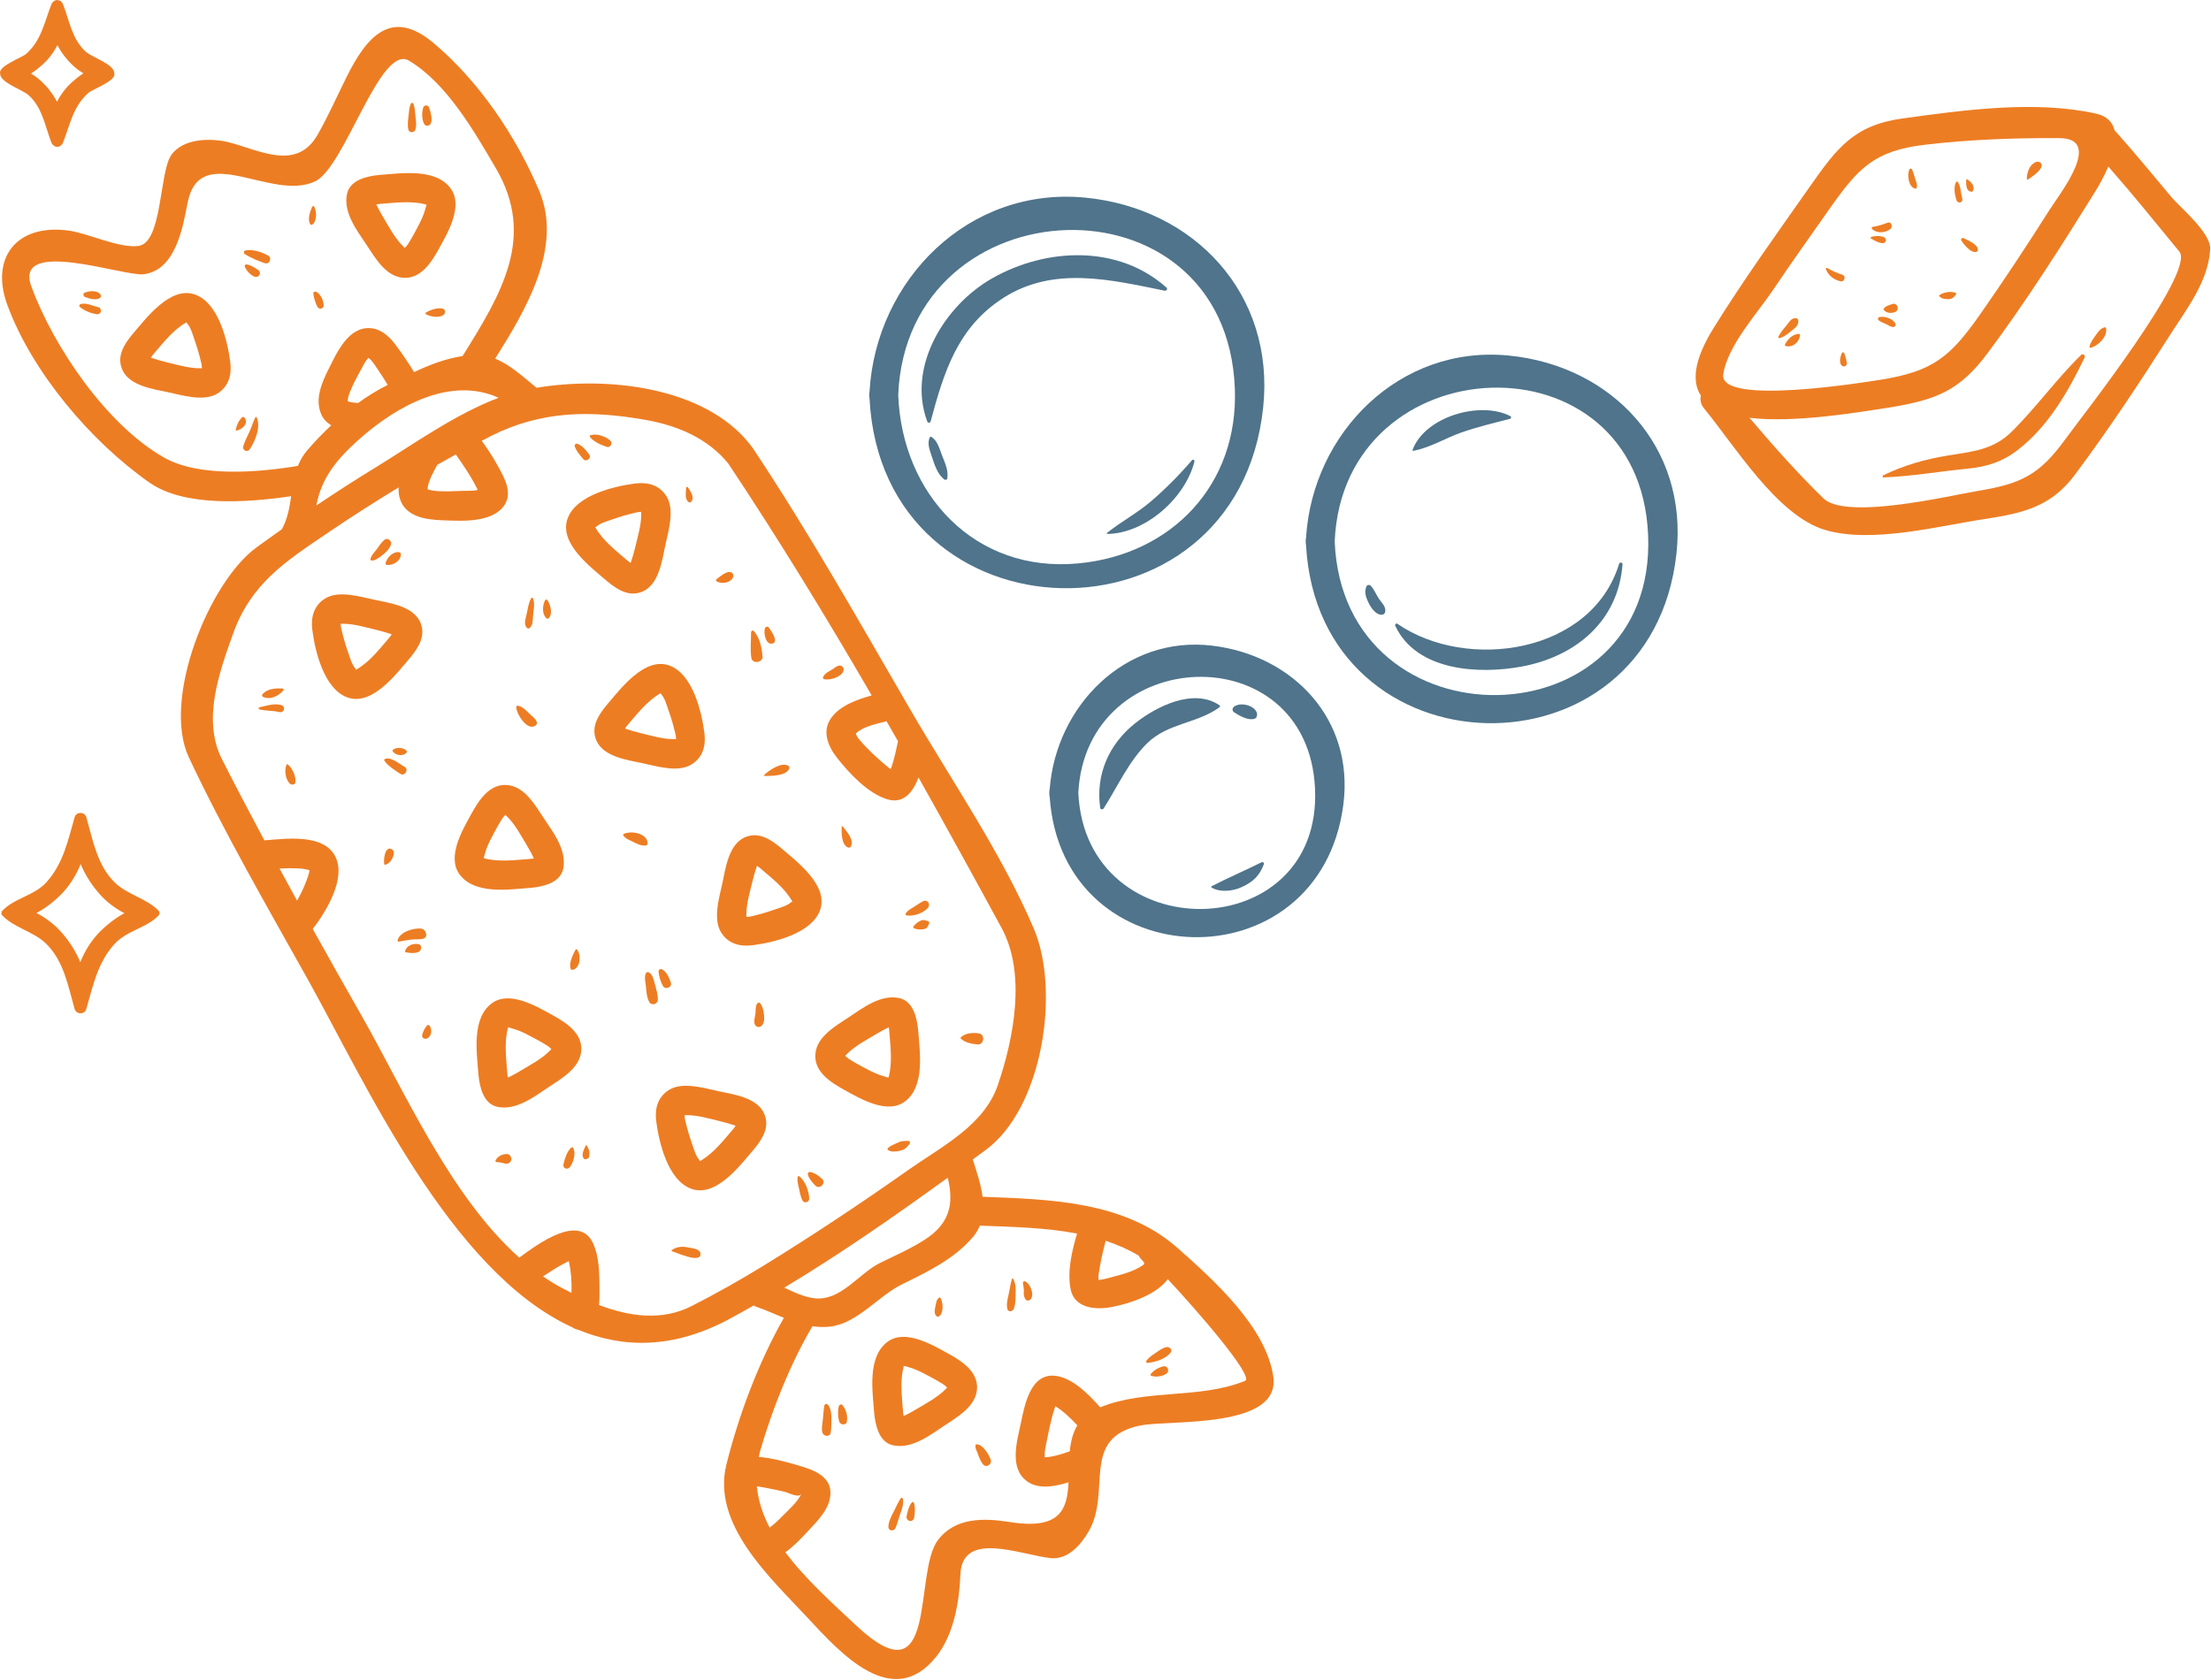 <?xml version="1.0" encoding="UTF-8"?> <svg xmlns="http://www.w3.org/2000/svg" width="1017" height="773" viewBox="0 0 1017 773" fill="none"><path d="M585.685 633.365C582.409 610.454 558.071 588.761 541.875 574.354C517.489 552.651 483.338 551.797 451.968 550.604C451.176 544.682 449.122 538.708 447.445 533.432C449.422 531.985 451.406 530.541 453.377 529.094C479.601 509.844 487.794 455.854 475.476 427.104C460.562 392.302 437.911 359.485 418.927 326.823C395.323 286.219 372.159 245.015 346.104 205.912C345.846 205.526 345.562 205.198 345.271 204.891C345.193 204.787 345.143 204.672 345.06 204.563C324.206 177.902 279.26 172.969 246.813 178.407C241.094 173.803 234.899 167.897 227.774 165.007C241.959 142.398 259.011 113.736 248.014 87.773C237.381 62.674 220.373 37.408 199.407 19.773C180.1 3.533 168.74 16.575 159.303 35.658C154.956 44.45 151.034 53.231 146.206 61.789C136.711 78.622 120.248 69.497 105.862 65.622C97.529 63.377 84.102 63.372 78.662 71.528C73.217 79.695 74.688 111.752 63.633 113.158C54.664 114.294 40.56 107.267 31.383 106.054C7.711 102.929 -4.594 118.523 3.352 140.215C14.722 171.246 41.87 203.21 68.776 222.043C84.693 233.184 113.138 231.351 133.924 228.288C133.174 233.402 132.338 238.48 129.838 243.121C129.775 243.235 129.75 243.35 129.695 243.465C125.786 246.22 121.89 248.996 118.031 251.814C95.867 267.986 74.427 322.043 86.869 348.46C103.312 383.361 122.838 417.038 141.638 450.699C167.695 497.345 207.047 585.058 263.221 610.637C264.068 611.241 265.073 611.643 266.133 611.851C286.896 620.418 309.896 620.518 335.354 606.913C339.151 604.882 342.906 602.757 346.659 600.632C347.057 600.866 347.49 601.07 347.969 601.236C352.328 602.746 356.44 604.627 360.55 606.303C348.839 626.907 339.743 651.245 334.128 673.808C327.253 701.433 354.454 725.954 371.331 744.136C386.654 760.636 410.639 787.433 430.75 762.042C438.763 751.928 441.268 736.845 441.768 724.298C442.583 703.907 469.51 715.355 483.19 716.839C491.24 717.714 497.177 710.683 500.719 704.626C511.485 686.214 496.638 661.386 524.599 655.823C538.138 653.13 589.149 657.541 585.685 633.365ZM524.166 578.369C525.919 580.744 527.255 581.041 525.471 582.239C520.865 585.338 514.755 586.656 509.482 588.088C508.177 588.442 506.667 588.838 505.245 588.791C505.157 587.891 505.261 586.853 505.37 586.094C506.104 580.953 507.245 575.869 508.594 570.849C513.865 572.578 518.935 574.802 523.735 577.646C523.875 577.885 523.987 578.125 524.166 578.369ZM409.701 353.828C409.412 353.661 409.024 353.416 408.487 352.974C403.784 349.104 399.201 344.891 395.25 340.245C394.562 339.432 394.021 338.495 393.635 337.511C393.734 337.423 393.81 337.355 393.994 337.183C397.257 334.162 403.411 332.995 407.781 331.819C409.547 334.892 411.326 337.965 413.08 341.043C413.067 341.101 413.041 341.147 413.028 341.21C412.309 344.746 411.481 348.236 410.463 351.705C410.252 352.427 409.963 353.125 409.701 353.828ZM75.505 210.526C49.002 195.537 24.554 159.448 14.424 131.797C6.086 109.037 57.127 127.313 66.091 126.178C80.771 124.313 84.052 104.803 86.271 93.397C91.927 64.366 124.828 92.933 144.922 83.459C158.716 76.959 174.844 19.928 188.17 27.933C205.573 38.391 218.139 60.438 228.094 77.428C246.584 108.985 230.693 135.078 212.781 163.819C204.901 164.985 197.643 167.835 190.453 171.194C187.76 166.793 184.888 162.496 181.776 158.397C178.966 154.694 175.279 151.355 170.432 150.985C160.346 150.214 155.101 161.938 151.359 169.371C148.125 175.793 144.656 183.532 147.771 190.621C148.771 192.897 150.414 194.485 152.354 195.668C148.424 199.36 144.711 203.231 141.318 207.179C139.375 209.439 138.037 211.851 137.039 214.345C118.513 217.416 91.547 219.604 75.505 210.526ZM164.719 185.411C163.328 185.317 161.971 185.182 160.586 184.848C160.341 184.785 160.123 184.681 159.94 184.577C159.998 184.239 159.974 183.598 160.07 183.181C160.521 181.217 161.343 179.348 162.182 177.525C163.409 174.858 164.833 172.286 166.245 169.712C166.878 168.561 168.118 165.863 169.464 164.696C169.618 164.821 169.829 164.962 170.12 165.134C171.636 166.551 172.75 168.525 173.935 170.207C175.502 172.436 176.904 174.775 178.349 177.082C173.638 179.427 169.083 182.249 164.719 185.411ZM164.787 202.468C182.685 186.427 207.5 173.036 229.354 183.015C209.552 190.432 189.807 204.619 172.924 214.953C163.674 220.609 154.539 226.49 145.523 232.547C147.88 219.713 155.162 211.099 164.787 202.468ZM214.351 215.958C215.52 217.729 216.593 219.562 217.656 221.401C218.357 222.64 219.018 223.901 219.64 225.182C219.661 225.291 219.684 225.323 219.705 225.421C217.492 225.999 214.367 225.724 212.531 225.833C209.031 226.036 205.531 226.109 202.029 225.979C200.18 225.912 198.466 225.656 196.696 225.13C196.691 225.13 196.693 225.124 196.688 225.124C196.751 221.536 199.49 217.025 201.146 213.833C203.974 212.234 206.802 210.645 209.656 209.093C211.281 211.343 212.833 213.661 214.351 215.958ZM196.404 224.974C196.323 224.869 196.302 224.88 196.404 224.974ZM142.336 400.411C142.344 400.453 142.354 400.5 142.352 400.52C142.102 402.15 141.503 403.734 140.928 405.27C139.829 408.213 138.337 411.39 136.626 414.359C133.923 409.437 131.248 404.505 128.574 399.567C131.322 399.453 134.069 399.406 136.822 399.504C138.369 399.556 139.824 399.728 141.327 400.077C141.812 400.193 142.135 400.328 142.336 400.411ZM249.781 587.25C251.81 585.88 253.859 584.547 255.953 583.27C257.773 582.161 259.669 581.187 261.573 580.223C261.602 580.218 261.61 580.212 261.639 580.207C261.667 580.353 261.72 580.499 261.745 580.65C262.623 584.634 263.094 589.843 262.844 594.791C261.381 594.062 259.935 593.322 258.518 592.578C255.516 590.994 252.617 589.188 249.781 587.25ZM318.198 600.849C304.389 607.912 289.453 605.662 275.542 600.411C275.789 597.687 275.795 594.927 275.756 592.25C275.662 585.479 275.649 578.244 272.792 572C266.454 558.145 247.443 572.291 238.852 578.599C206.865 550.104 185.641 501.094 166.073 466.849C158.592 453.755 151.196 440.594 143.854 427.401C150.302 419.016 159.25 404.063 154.25 394.083C148.898 383.395 131.414 385.859 121.609 386.635C115.007 374.271 108.479 361.869 102.135 349.38C92.958 331.317 100.701 309.817 107.117 291.797C115.469 268.333 131.414 258.26 150.916 245.046C161.552 237.838 172.38 230.905 183.364 224.233C183.265 226.061 183.421 227.879 184.002 229.645C186.679 237.796 195.927 239.083 203.315 239.358C212.258 239.692 227.065 240.775 232.349 231.864C235.674 226.249 231.854 219.608 229.169 214.671C226.961 210.608 224.372 206.624 221.596 202.812C223.013 202.088 224.398 201.307 225.82 200.593C249 188.984 271.232 188.702 296.609 193.119C311.445 195.702 325.382 201.468 335.007 213.28C358.059 247.911 379.908 283.681 400.95 319.926C394.044 321.942 386.463 324.54 382.312 330.332C377.958 336.4 380.885 343.431 385.018 348.655C390.677 355.805 399.094 364.921 408 367.696C415.656 370.082 419.927 364.415 422.495 357.696C435.464 380.749 448.193 403.889 460.724 426.977C472.148 448.024 466.252 477.952 458.945 499.316C452.617 517.816 432.929 527.613 417.885 538.207C396.093 553.556 373.906 568.348 351.197 582.312C340.443 588.927 329.437 595.104 318.198 600.849ZM435.935 541.818C438.812 553.797 437.057 562.876 425.156 570.485C418.724 574.594 411.599 577.693 404.76 581.057C394.94 585.885 386.58 598.985 374.242 597.25C369.666 596.609 365.185 594.536 360.744 592.416C386.594 576.88 411.523 559.521 435.935 541.818ZM354.008 702.797C350.862 696.76 348.763 690.432 348.133 683.807C350.104 684.073 352.063 684.495 354.031 684.854C356.346 685.282 358.64 685.797 360.932 686.333C363.076 686.833 367.625 689.583 368.742 686.974C366.937 691.188 362.312 694.953 359.185 698.219C357.578 699.901 355.851 701.422 354.008 702.797ZM480.552 670.516C480.325 667.338 481.349 663.922 481.914 660.844C482.482 657.755 483.195 654.703 483.987 651.661C484.404 650.135 484.867 648.625 485.383 647.125C485.409 647.047 485.406 647.005 485.427 646.932C485.482 646.969 485.502 647.01 485.568 647.052C489.102 649.224 492.471 652.463 495.542 655.76C493.428 659.286 492.493 663.401 492.065 667.703C488.344 669.036 484.459 670.255 480.633 670.478C480.586 670.485 480.594 670.51 480.552 670.516ZM572.685 635.291C551.758 643.817 527.315 638.859 506.06 647.453C500.5 641.177 493.12 633.812 485.393 632.969C473.823 631.703 471.268 646.724 469.51 654.994C467.752 663.25 464.13 675.515 472.419 681.505C477.65 685.286 484.95 684.005 491.492 681.953C490.916 694.244 487.916 703.989 464.482 700.244C452.385 698.312 439.203 698.109 431.365 708.64C419.956 723.973 431.893 783.619 393.74 747.759C383.12 737.78 370.553 726.618 361.245 714.155C365.068 711.452 368.375 707.957 371.521 704.561C376.154 699.561 382.049 693.961 381.99 686.639C381.922 678.592 372.982 675.878 366.76 674.071C361.458 672.53 355.078 670.769 349.044 670.285C349.252 669.363 349.377 668.457 349.648 667.524C355.281 648.202 363.369 627.696 373.695 610.18C376.315 610.545 379.015 610.664 381.869 610.326C394.437 608.836 403.958 596.268 414.841 590.92C426.718 585.076 438.904 579.289 447.604 569.024C448.977 567.405 449.963 565.675 450.701 563.883C465.393 564.43 480.828 564.742 495.43 567.524C492.946 575.785 490.873 585.081 492.451 593.087C494.237 602.15 504.297 602.687 511.485 601.306C520.193 599.634 532.108 595.478 537.123 588.504C548.951 601.041 577.268 633.422 572.685 635.291Z" fill="#ED7D23"></path><path d="M318.073 351.714C323.287 348.506 324.758 343.1 324.011 337.267C322.748 327.428 318.68 310.334 308.134 306.272C296.506 301.788 285.204 317.272 278.944 324.506C275.103 329.189 271.673 334.61 274.355 340.751C277.602 348.183 288.511 349.631 295.446 351.11C301.94 352.491 311.807 355.569 318.073 351.714ZM287.58 335.236C287.546 335.215 287.533 335.215 287.499 335.194C287.786 334.767 288.033 334.319 288.369 333.933C292.869 328.736 297.523 322.569 303.588 319.1C303.815 318.97 303.882 318.897 303.953 318.829C303.898 318.948 303.885 319.136 304.172 319.443C305.878 321.287 306.727 324.62 307.539 326.917C308.766 330.381 309.802 333.943 310.633 337.521C310.807 338.271 310.985 339.219 310.966 340.052C310.703 340.057 310.375 340.068 309.888 340.068C304.841 340.084 299.286 338.37 294.396 337.224C292.086 336.683 289.83 335.97 287.58 335.236Z" fill="#ED7D23"></path><path d="M351.504 512.36C348.249 504.932 337.345 503.485 330.41 502.01C323.915 500.625 314.051 497.552 307.782 501.406C302.569 504.603 301.097 510.015 301.844 515.844C303.107 525.682 307.18 542.771 317.727 546.838C329.352 551.322 340.654 535.838 346.915 528.604C350.759 523.922 354.192 518.494 351.504 512.36ZM322.27 534.01C322.043 534.141 321.978 534.208 321.908 534.281C321.963 534.156 321.976 533.973 321.689 533.661C319.981 531.817 319.132 528.489 318.317 526.192C317.09 522.728 316.054 519.171 315.223 515.588C315.048 514.838 314.871 513.895 314.89 513.067C315.153 513.062 315.484 513.051 315.968 513.051C321.017 513.035 326.57 514.743 331.46 515.89C333.767 516.431 336.023 517.145 338.273 517.879C338.307 517.9 338.322 517.9 338.356 517.921C338.069 518.343 337.822 518.79 337.489 519.176C332.989 524.375 328.335 530.541 322.27 534.01Z" fill="#ED7D23"></path><path d="M244.046 408.479C249.627 407.954 257.739 406.313 259.069 399.61C260.749 391.172 254.642 383.162 250.189 376.506C246.142 370.459 241.369 361.792 233.218 361.167C225.072 360.542 220.192 368.303 216.773 374.517C212.765 381.803 205.354 394.236 211.453 402.366C218.439 411.677 234.048 409.208 244.046 408.479ZM222.548 394.833C222.598 394.906 222.499 394.953 222.624 395.313C222.45 394.802 222.478 395.135 222.548 394.833ZM221.84 394.365C222.189 394.579 222.35 394.678 222.449 394.745C222.327 394.672 222.15 394.557 221.84 394.365ZM222.556 394.807C222.585 394.666 222.619 394.438 222.65 393.985C222.637 394.193 223.374 391.62 223.627 390.885C224.622 387.989 226.148 385.26 227.578 382.557C228.651 380.526 229.789 378.541 231.021 376.604C231.424 375.979 231.943 375.443 232.461 374.912C232.588 375.026 232.719 375.146 232.904 375.318C236.93 379.094 239.99 385.037 242.813 389.735C243.808 391.391 244.776 393.151 245.555 394.954C245.052 395.037 244.545 395.1 244.047 395.146C237.388 395.63 229.935 396.662 223.367 395.037C222.77 394.885 222.749 394.922 222.556 394.807Z" fill="#ED7D23"></path><path d="M331.664 428.948C334.87 434.157 340.276 435.631 346.109 434.881C355.945 433.62 373.041 429.558 377.107 419.011C381.591 407.381 366.107 396.079 358.87 389.814C354.182 385.97 348.764 382.543 342.623 385.225C335.19 388.47 333.745 399.386 332.271 406.319C330.888 412.813 327.807 422.677 331.664 428.948ZM346.154 405.266C346.696 402.958 347.409 400.703 348.143 398.448C348.164 398.417 348.166 398.401 348.185 398.37C348.607 398.657 349.055 398.907 349.443 399.24C354.643 403.74 360.807 408.401 364.279 414.464C364.409 414.693 364.482 414.761 364.552 414.834C364.429 414.777 364.244 414.761 363.932 415.048C362.088 416.756 358.758 417.605 356.458 418.417C352.992 419.642 349.432 420.678 345.854 421.506C345.101 421.678 344.156 421.86 343.326 421.839C343.318 421.573 343.313 421.245 343.31 420.761C343.291 415.713 345.01 410.157 346.154 405.266Z" fill="#ED7D23"></path><path d="M295.645 272.109C303.077 268.859 304.525 257.953 305.999 251.015C307.379 244.521 310.457 234.656 306.601 228.39C303.395 223.177 297.989 221.708 292.158 222.452C282.322 223.713 265.231 227.786 261.166 238.333C256.682 249.958 272.166 261.255 279.403 267.515C284.079 271.365 289.509 274.797 295.645 272.109ZM273.723 242.51C273.848 242.568 274.03 242.577 274.337 242.291C276.184 240.583 279.512 239.733 281.811 238.921C285.274 237.697 288.834 236.655 292.415 235.827C293.165 235.655 294.108 235.478 294.936 235.494C294.944 235.76 294.952 236.088 294.954 236.572C294.975 241.619 293.259 247.176 292.116 252.067C291.577 254.374 290.861 256.63 290.126 258.884C290.105 258.915 290.105 258.926 290.087 258.957C289.665 258.67 289.215 258.426 288.829 258.087C283.629 253.587 277.462 248.936 273.993 242.873C273.864 242.651 273.793 242.583 273.723 242.51Z" fill="#ED7D23"></path><path d="M388.4 501.454C395.679 505.464 408.114 512.876 416.241 506.776C425.556 499.782 423.085 484.172 422.353 474.167C421.822 468.589 420.184 460.485 413.483 459.151C405.048 457.469 397.035 463.583 390.381 468.032C384.329 472.079 375.67 476.849 375.045 485.001C374.421 493.152 382.184 498.027 388.4 501.454ZM408.707 495.678C408.782 495.631 408.829 495.73 409.191 495.605C408.681 495.783 409.017 495.751 408.707 495.678ZM408.244 496.386C408.452 496.048 408.552 495.886 408.619 495.782C408.543 495.908 408.429 496.084 408.244 496.386ZM403.614 475.412C405.27 474.417 407.025 473.448 408.827 472.667C408.91 473.167 408.973 473.673 409.02 474.167C409.507 480.829 410.538 488.287 408.913 494.855C408.765 495.455 408.798 495.475 408.684 495.673C408.543 495.642 408.309 495.61 407.861 495.579C408.075 495.589 405.499 494.854 404.765 494.6C401.869 493.605 399.14 492.079 396.442 490.647C394.411 489.574 392.424 488.433 390.484 487.205C389.857 486.799 389.32 486.283 388.789 485.757C388.906 485.632 389.026 485.496 389.198 485.315C392.97 481.287 398.913 478.23 403.614 475.412Z" fill="#ED7D23"></path><path d="M254.015 466.958C246.734 462.947 234.304 455.531 226.171 461.63C216.853 468.619 219.325 484.234 220.056 494.234C220.582 499.817 222.22 507.922 228.921 509.255C237.364 510.943 245.374 504.833 252.028 500.375C258.077 496.322 266.734 491.552 267.361 483.4C267.991 475.255 260.228 470.38 254.015 466.958ZM233.7 472.729C233.627 472.776 233.58 472.682 233.22 472.807C233.728 472.63 233.4 472.657 233.7 472.729ZM234.165 472.021C233.957 472.365 233.855 472.526 233.787 472.626C233.866 472.505 233.978 472.323 234.165 472.021ZM238.798 493C237.142 493.994 235.384 494.963 233.579 495.739C233.496 495.239 233.436 494.734 233.389 494.234C232.902 487.572 231.871 480.114 233.498 473.546C233.646 472.946 233.613 472.931 233.725 472.738C233.863 472.764 234.098 472.801 234.551 472.832C234.34 472.816 236.913 473.556 237.647 473.812C240.545 474.801 243.274 476.332 245.973 477.765C248.004 478.837 249.989 479.973 251.929 481.207C252.556 481.613 253.088 482.124 253.619 482.645C253.502 482.775 253.385 482.906 253.213 483.088C249.436 487.115 243.499 490.177 238.798 493Z" fill="#ED7D23"></path><path d="M90.041 135.63C78.413 131.146 67.114 146.624 60.853 153.864C57.009 158.546 53.58 163.968 56.265 170.103C59.515 177.536 70.424 178.983 77.359 180.462C83.851 181.842 93.718 184.92 99.987 181.066C105.201 177.857 106.672 172.451 105.925 166.623C104.662 156.786 100.588 139.693 90.041 135.63ZM76.31 166.577C74 166.036 71.745 165.322 69.495 164.588C69.461 164.567 69.448 164.567 69.414 164.546C69.701 164.124 69.945 163.677 70.281 163.291C74.781 158.093 79.435 151.927 85.5 148.458C85.727 148.327 85.792 148.26 85.862 148.187C85.807 148.312 85.797 148.495 86.084 148.802C87.79 150.646 88.641 153.979 89.454 156.276C90.681 159.74 91.717 163.297 92.548 166.88C92.722 167.63 92.9 168.572 92.881 169.405C92.615 169.411 92.287 169.421 91.803 169.421C86.755 169.437 81.198 167.724 76.31 166.577Z" fill="#ED7D23"></path><path d="M188.721 302.532C192.568 297.849 195.994 292.423 193.312 286.287C190.062 278.854 179.156 277.407 172.218 275.933C165.72 274.553 155.861 271.475 149.588 275.329C144.375 278.532 142.906 283.938 143.653 289.771C144.916 299.604 148.986 316.698 159.533 320.766C171.162 325.25 182.461 309.766 188.721 302.532ZM164.076 307.938C163.852 308.068 163.787 308.135 163.717 308.208C163.772 308.083 163.78 307.901 163.495 307.594C161.789 305.75 160.94 302.416 160.125 300.119C158.898 296.656 157.862 293.094 157.031 289.515C156.857 288.759 156.679 287.817 156.695 286.989C156.961 286.984 157.289 286.973 157.776 286.973C162.823 286.957 168.378 288.671 173.268 289.817C175.576 290.353 177.833 291.072 180.083 291.801C180.117 291.822 180.132 291.827 180.166 291.848C179.88 292.27 179.63 292.718 179.294 293.103C174.794 298.302 170.141 304.469 164.076 307.938Z" fill="#ED7D23"></path><path d="M185.443 127.791C193.591 128.416 198.469 120.655 201.891 114.442C205.901 107.155 213.31 94.728 207.211 86.598C200.221 77.28 184.615 79.748 174.615 80.478C169.034 81.009 160.927 82.65 159.592 89.353C157.912 97.786 164.019 105.806 168.467 112.457C172.513 118.51 177.294 127.166 185.443 127.791ZM196.115 94.13C196.065 94.057 196.164 94.01 196.039 93.646C196.216 94.156 196.187 93.823 196.115 94.13ZM196.823 94.593C196.474 94.38 196.313 94.28 196.214 94.213C196.336 94.291 196.513 94.406 196.823 94.593ZM195.294 93.927C195.893 94.073 195.911 94.041 196.107 94.151C196.078 94.292 196.044 94.526 196.013 94.979C196.026 94.765 195.289 97.338 195.036 98.073C194.044 100.969 192.515 103.703 191.088 106.401C190.013 108.432 188.875 110.417 187.646 112.354C187.24 112.979 186.721 113.515 186.201 114.046C186.073 113.932 185.94 113.812 185.756 113.64C181.727 109.865 178.667 103.932 175.85 99.229C174.855 97.573 173.886 95.812 173.108 94.005C173.61 93.921 174.118 93.859 174.616 93.812C181.273 93.327 188.729 92.296 195.294 93.927Z" fill="#ED7D23"></path><path d="M436.049 622.683C428.765 618.678 416.333 611.266 408.203 617.365C398.885 624.354 401.359 639.959 402.091 649.959C402.617 655.537 404.252 663.652 410.955 664.985C419.393 666.667 427.406 660.558 434.06 656.105C440.109 652.053 448.766 647.277 449.396 639.131C450.026 630.986 442.263 626.105 436.049 622.683ZM415.734 628.464C415.658 628.511 415.612 628.412 415.252 628.537C415.76 628.361 415.43 628.392 415.734 628.464ZM416.198 627.751C415.985 628.105 415.885 628.267 415.818 628.365C415.893 628.241 416.005 628.064 416.198 627.751ZM420.828 648.73C419.172 649.725 417.416 650.689 415.617 651.47C415.531 650.964 415.471 650.459 415.424 649.959C414.937 643.303 413.906 635.845 415.531 629.282C415.679 628.688 415.646 628.662 415.755 628.469C415.896 628.5 416.127 628.532 416.583 628.563C416.372 628.547 418.945 629.287 419.679 629.542C422.577 630.532 425.309 632.063 428.007 633.49C430.038 634.563 432.023 635.698 433.963 636.932C434.591 637.338 435.122 637.849 435.653 638.37C435.536 638.501 435.419 638.631 435.247 638.813C431.469 642.845 425.531 645.908 420.828 648.73Z" fill="#ED7D23"></path><path d="M350.751 301.99C350.436 298.032 349.457 293.417 346.795 290.344C346.344 289.823 345.477 290.25 345.48 290.891C345.493 294.782 345.006 298.844 345.6 302.688C346.054 305.604 350.983 304.922 350.751 301.99Z" fill="#ED7D23"></path><path d="M355.37 296.068C358.357 295.245 354.56 290.021 353.696 288.792C353.173 288.053 352.188 288.204 351.868 289.032C351.094 291.026 352.159 296.948 355.37 296.068Z" fill="#ED7D23"></path><path d="M302.594 459.932C302.636 457.594 301.862 455.021 301.237 452.782C300.76 451.068 300.237 448.146 298.409 447.344C297.959 447.146 297.417 447.198 297.154 447.672C296.172 449.432 296.974 452.172 297.138 454.083C297.336 456.328 297.505 459.01 298.656 461C299.726 462.844 302.555 462.01 302.594 459.932Z" fill="#ED7D23"></path><path d="M304.556 445.974C303.876 445.61 302.871 446.057 302.926 446.912C303.069 449.141 303.829 451.662 304.926 453.6C306.03 455.553 309.311 454.236 308.585 452.058C307.864 449.896 306.65 447.11 304.556 445.974Z" fill="#ED7D23"></path><path d="M186.077 352.782C183.832 351.573 179.614 347.849 176.918 349.266C176.707 349.375 176.618 349.693 176.754 349.891C178.397 352.302 181.71 354.495 184.178 356.032C186.247 357.313 188.21 353.932 186.077 352.782Z" fill="#ED7D23"></path><path d="M186.914 345.266C185.377 343.901 182.451 343.651 180.787 344.927C180.579 345.088 180.446 345.365 180.607 345.61C181.899 347.589 185.253 348.094 186.914 346.36C187.193 346.068 187.234 345.552 186.914 345.266Z" fill="#ED7D23"></path><path d="M243.47 289.032C245.285 287.662 244.978 285.448 245.168 283.307C245.392 280.76 246.119 277.802 245.197 275.354C245.059 274.979 244.546 274.854 244.322 275.24C243.033 277.459 242.757 280.412 242.16 282.901C241.676 284.917 240.806 287.251 242.384 288.891C242.636 289.151 243.157 289.266 243.47 289.032Z" fill="#ED7D23"></path><path d="M252.414 284.443C254.359 282.151 253.203 278.626 251.94 276.219C251.698 275.76 250.914 275.729 250.68 276.219C249.51 278.672 249.217 282.427 251.326 284.443C251.609 284.713 252.138 284.766 252.414 284.443Z" fill="#ED7D23"></path><path d="M367.523 541.135C367.312 540.994 366.953 541.125 366.911 541.385C366.645 542.953 366.95 544.391 367.322 545.927C367.845 548.078 368.119 550.365 369.148 552.344C369.919 553.818 372.224 553.104 372.216 551.51C372.198 548.235 370.357 543.016 367.523 541.135Z" fill="#ED7D23"></path><path d="M372.75 539.213C372.068 539.072 371.391 539.645 371.596 540.369C372.169 542.385 373.599 543.969 375.026 545.453C376.99 547.484 380.19 544.27 378.117 542.359C376.573 540.938 374.841 539.646 372.75 539.213Z" fill="#ED7D23"></path><path d="M426.857 417.635C428.188 415.985 426.555 413.599 424.552 414.646C422.93 415.495 421.448 416.62 419.872 417.557C418.619 418.307 417.398 419 416.599 420.255C416.401 420.568 416.58 421.072 416.958 421.146C420.07 421.729 424.865 420.099 426.857 417.635Z" fill="#ED7D23"></path><path d="M423.434 423.61C422.036 424.287 421.043 425.057 420.124 426.282C419.89 426.599 420.158 426.995 420.462 427.11C422.04 427.704 423.389 427.729 425.051 427.448C426.582 427.188 426.993 425.834 427.429 424.631C427.551 424.292 427.294 423.97 426.994 423.86C425.712 423.411 424.801 422.948 423.434 423.61Z" fill="#ED7D23"></path><path d="M262.787 527.963C260.831 529.563 259.709 533.307 259.178 535.688C258.756 537.579 261.063 538.376 262.141 536.938C263.771 534.771 265.063 530.573 263.604 528.073C263.422 527.76 263.041 527.755 262.787 527.963Z" fill="#ED7D23"></path><path d="M269.409 527.041C268.651 528.77 267.217 531.219 268.49 532.942C268.717 533.25 269.037 533.426 269.43 533.322C269.596 533.281 269.76 533.239 269.927 533.192C270.411 533.067 270.953 532.609 271.031 532.088C271.338 530.104 270.971 528.734 269.914 527.041C269.81 526.875 269.502 526.828 269.409 527.041Z" fill="#ED7D23"></path><path d="M194.308 431.969C197.217 431.505 196.147 427.494 193.667 427.224C190.243 426.849 183.74 428.776 182.886 432.635C182.8 433.016 183.11 433.281 183.475 433.224C185.251 432.932 187.019 432.516 188.803 432.307C190.642 432.088 192.475 432.266 194.308 431.969Z" fill="#ED7D23"></path><path d="M192.348 434.333C189.817 433.989 186.957 435.031 186.285 437.739C186.251 437.875 186.327 438.041 186.473 438.072C188.397 438.478 190.462 438.718 192.348 438.041C193.929 437.479 194.415 434.619 192.348 434.333Z" fill="#ED7D23"></path><path d="M279.094 205.599C280.721 206.14 281.99 203.885 280.758 202.74C278.596 200.724 274.607 199.381 271.685 200.187C271.365 200.276 271.125 200.718 271.349 201.01C273.031 203.244 276.505 204.734 279.094 205.599Z" fill="#ED7D23"></path><path d="M271.06 209.161C269.602 207.161 267.893 204.994 265.495 204.14C264.823 203.906 264.185 204.635 264.368 205.271C265.016 207.557 266.855 209.453 268.331 211.265C269.573 212.791 272.219 210.755 271.06 209.161Z" fill="#ED7D23"></path><path d="M129.426 324.375C126.093 323.469 122.554 324.688 119.296 325.432C118.83 325.541 118.848 326.24 119.296 326.36C122.338 327.157 125.476 326.834 128.533 327.62C129.216 327.792 130.109 327.526 130.431 326.845C130.494 326.714 130.551 326.584 130.6 326.444C130.908 325.583 130.259 324.604 129.426 324.375Z" fill="#ED7D23"></path><path d="M130.299 317.698C130.627 317.334 130.403 316.76 129.901 316.74C126.779 316.626 123.005 316.771 120.781 319.354C120.479 319.704 120.445 320.37 120.943 320.594C124.38 322.151 128.002 320.26 130.299 317.698Z" fill="#ED7D23"></path><path d="M123.357 117.583C120.297 115.932 116.338 114.53 112.846 115.234C112.033 115.396 112.031 116.479 112.63 116.875C115.351 118.662 118.794 120.063 121.877 121.094C123.953 121.786 125.263 118.609 123.357 117.583Z" fill="#ED7D23"></path><path d="M118.728 124.208C117.218 123.151 115.408 122.01 113.575 121.677C112.851 121.541 112.341 122.202 112.658 122.869C113.533 124.702 115.075 126.432 116.958 127.233C119.012 128.104 120.616 125.526 118.728 124.208Z" fill="#ED7D23"></path><path d="M191.064 59.63C191.694 57.661 191.325 55.577 191.116 53.557C190.918 51.646 190.868 49.568 190.16 47.765C189.985 47.318 189.277 47.073 189.019 47.615C188.269 49.193 188.172 50.881 187.996 52.599C187.762 54.901 187.293 57.359 187.85 59.63C188.259 61.296 190.58 61.146 191.064 59.63Z" fill="#ED7D23"></path><path d="M198.255 56.604C198.992 54.51 198.044 51.583 197.38 49.531C196.945 48.187 195.088 48.177 194.658 49.531C193.968 51.698 193.997 55.021 195.106 57.015C195.875 58.396 197.781 57.948 198.255 56.604Z" fill="#ED7D23"></path><path d="M203.53 141.953C201.106 141.506 198.092 142.516 195.973 143.75C195.665 143.928 195.629 144.443 195.973 144.615C198.265 145.74 201.689 146.37 203.923 144.964C205.036 144.261 205.012 142.23 203.53 141.953Z" fill="#ED7D23"></path><path d="M117.457 191.994C116.444 193.994 115.858 196.186 114.936 198.233C113.884 200.572 112.608 202.879 111.863 205.337C111.694 205.894 111.877 206.561 112.296 206.967C112.71 207.368 112.9 207.4 113.478 207.457C114.075 207.514 114.616 207.092 114.923 206.629C117.446 202.826 120.059 196.467 118.066 191.993C117.961 191.755 117.569 191.771 117.457 191.994Z" fill="#ED7D23"></path><path d="M112.344 192.032C112.084 191.735 111.61 191.777 111.344 192.032C109.737 193.553 108.881 195.61 108.425 197.782C108.381 197.996 108.55 198.157 108.758 198.116C111.432 197.594 114.708 194.699 112.344 192.032Z" fill="#ED7D23"></path><path d="M45.221 141.318C42.635 140.765 39.695 139.135 37.039 139.912C36.521 140.062 36.242 140.812 36.701 141.203C38.803 142.979 42.057 144.271 44.782 144.578C45.456 144.656 46.264 144.021 46.381 143.359C46.407 143.218 46.454 143.062 46.441 142.917C46.38 142.208 45.982 141.479 45.221 141.318Z" fill="#ED7D23"></path><path d="M38.9 134.687C37.96 135.099 38.377 136.396 39.158 136.671C41.163 137.374 44.541 138.51 46.247 136.812C46.525 136.537 46.546 136.14 46.377 135.802C45.161 133.349 41.028 133.76 38.9 134.687Z" fill="#ED7D23"></path><path d="M144.122 135.046C144.356 137.13 145.07 139.38 146.033 141.239C146.283 141.718 146.841 141.989 147.364 141.999C147.684 142.005 147.859 141.942 148.142 141.791C148.59 141.552 148.942 140.974 148.905 140.458C148.738 138.104 147.616 135.479 145.501 134.255C144.953 133.937 144.041 134.327 144.122 135.046Z" fill="#ED7D23"></path><path d="M143.645 103.338C145.882 101.729 145.702 97.224 144.522 94.994C144.363 94.692 143.889 94.692 143.73 94.994C142.68 96.978 141.277 101.067 142.704 103.093C142.905 103.374 143.322 103.573 143.645 103.338Z" fill="#ED7D23"></path><path d="M246.515 333.651C248.054 332.349 245.473 330.032 244.552 329.276C242.633 327.704 240.83 325.135 238.255 324.677C237.859 324.61 237.466 324.849 237.463 325.281C237.444 328.36 242.707 336.869 246.515 333.651Z" fill="#ED7D23"></path><path d="M336.848 266.229C337.957 264.796 336.975 262.776 335.064 263.166C333.132 263.562 331.272 265.197 329.692 266.369C329.317 266.65 329.205 267.27 329.692 267.525C331.936 268.693 335.262 268.271 336.848 266.229Z" fill="#ED7D23"></path><path d="M317.744 230.99C319.794 229.099 317.591 226 316.442 224.224C316.197 223.843 315.593 223.984 315.588 224.453C315.567 226.557 314.783 229.797 316.937 231.099C317.2 231.255 317.525 231.193 317.744 230.99Z" fill="#ED7D23"></path><path d="M297.892 387.995C297.689 383.381 290.634 382.079 287.03 383.595C286.731 383.72 286.525 384.042 286.717 384.355C287.563 385.746 289.194 386.324 290.59 387.011C292.681 388.048 294.52 389.136 296.871 389.017C297.408 388.991 297.918 388.574 297.892 387.995Z" fill="#ED7D23"></path><path d="M265.405 436.85C265.228 436.636 264.84 436.704 264.717 436.939C263.54 439.183 261.48 443.334 262.543 445.819C262.686 446.158 263.137 446.261 263.46 446.189C267.038 445.386 267.387 439.256 265.405 436.85Z" fill="#ED7D23"></path><path d="M232.996 530.932C230.811 531.083 228.954 531.891 227.944 533.916C227.782 534.239 227.978 534.63 228.358 534.635C229.759 534.656 231.038 535.057 232.4 535.328C233.687 535.588 234.697 534.969 235.155 533.765C235.228 533.572 235.254 533.374 235.236 533.171C235.132 532.026 234.293 530.838 232.996 530.932Z" fill="#ED7D23"></path><path d="M196.617 471.677C195.461 472.661 194.607 474.599 194.216 476.068C193.846 477.464 195.273 478.282 196.435 477.776C198.625 476.823 198.992 473.235 197.326 471.677C197.115 471.479 196.83 471.494 196.617 471.677Z" fill="#ED7D23"></path><path d="M176.762 397.552C176.819 397.771 177.056 397.906 177.275 397.844C179.364 397.276 180.822 394.916 181.127 392.869C181.255 392.01 181.052 391.213 180.26 390.739C177.059 388.823 176.29 395.744 176.762 397.552Z" fill="#ED7D23"></path><path d="M131.832 351.771C130.618 354.193 131.324 358.844 133.423 360.579C134.165 361.193 135.678 361.126 135.861 359.933C136.262 357.319 134.486 353.334 132.387 351.699C132.22 351.568 131.944 351.547 131.832 351.771Z" fill="#ED7D23"></path><path d="M175.126 255.975C177.059 254.584 179.103 252.787 179.86 250.485C180.365 248.949 178.373 247.225 176.983 248.272C175.358 249.496 174.381 251.235 173.17 252.85C172.191 254.157 170.446 255.782 170.402 257.506C170.399 257.636 170.493 257.75 170.615 257.787C172.233 258.235 173.895 256.86 175.126 255.975Z" fill="#ED7D23"></path><path d="M177.367 259.015C177.234 259.494 177.601 259.911 178.07 259.937C180.919 260.109 184.2 258.156 184.416 255.124C184.46 254.494 183.861 253.989 183.27 253.978C180.523 253.932 178.065 256.494 177.367 259.015Z" fill="#ED7D23"></path><path d="M348.552 461.443C347.414 462.407 347.627 464.865 347.492 466.204C347.333 467.751 346.453 470.22 347.351 471.6C347.786 472.272 348.591 472.673 349.39 472.433C352.002 471.647 351.58 467.803 351.278 465.689C351.195 465.099 350.013 460.203 348.552 461.443Z" fill="#ED7D23"></path><path d="M363.099 353.338C363.205 352.953 363.023 352.609 362.713 352.395C359.69 350.296 353.661 354.39 351.557 356.525C351.38 356.707 351.505 357.031 351.763 357.025C354.836 356.985 362.057 357.032 363.099 353.338Z" fill="#ED7D23"></path><path d="M389.966 389.86C390.463 390.084 391.039 390.006 391.336 389.501C393.12 386.459 389.396 382.511 387.659 380.23C387.5 380.022 387.164 380.08 387.154 380.366C387.049 383.157 386.992 388.494 389.966 389.86Z" fill="#ED7D23"></path><path d="M450.404 475.474C447.604 475 444.026 475.172 441.917 477.302C441.784 477.438 441.776 477.672 441.917 477.802C443.948 479.713 447.014 480.291 449.722 480.51C452.594 480.744 453.252 475.953 450.404 475.474Z" fill="#ED7D23"></path><path d="M316.68 573.932C313.982 573.369 311.401 573.463 309.092 575.068C308.86 575.229 308.855 575.646 309.178 575.719C311.019 576.115 322.219 581.494 322.219 576.943C322.219 574.521 318.32 574.271 316.68 573.932Z" fill="#ED7D23"></path><path d="M417.77 524.897C415.942 524.928 414.661 524.866 412.929 525.725C411.4 526.48 409.484 527.006 408.364 528.334C408.156 528.584 408.192 528.902 408.46 529.084C409.908 530.095 411.916 529.834 413.577 529.517C416.03 529.042 417.119 528.064 418.47 526.121C418.827 525.605 418.353 524.886 417.77 524.897Z" fill="#ED7D23"></path><path d="M379.038 312.469C381.637 313.11 386.655 311.573 387.84 309.021C388.199 308.251 388.192 307.37 387.546 306.74C386.169 305.391 384.395 306.901 383.205 307.724C381.546 308.865 379.335 309.61 378.557 311.625C378.426 311.969 378.7 312.385 379.038 312.469Z" fill="#ED7D23"></path><path d="M379.106 646.885C378.817 649.088 378.661 651.328 378.447 653.541C378.278 655.312 377.726 657.463 378.317 659.192C378.89 660.875 381.708 661.234 382.09 659.192C382.475 657.14 382.35 654.859 382.423 652.77C382.496 650.656 382.217 648.125 380.931 646.39C380.322 645.573 379.233 645.901 379.106 646.885Z" fill="#ED7D23"></path><path d="M385.861 646.869C385.273 649.088 385.372 651.812 386.009 654.01C386.481 655.63 389.27 655.906 389.564 654.01C389.981 651.338 389.205 648.547 387.499 646.438C387.025 645.849 386.038 646.213 385.861 646.869Z" fill="#ED7D23"></path><path d="M465.5 588.323C464.758 590.631 464.471 593.136 463.948 595.506C463.471 597.667 462.849 599.985 463.339 602.173C463.706 603.814 465.792 603.459 466.313 602.173C467.186 600.011 467.105 597.277 467.18 594.97C467.256 592.709 467.178 590.225 465.959 588.267C465.841 588.078 465.568 588.119 465.5 588.323Z" fill="#ED7D23"></path><path d="M471.681 589.568C471.223 589.287 470.456 589.646 470.521 590.235C470.638 591.276 470.892 592.266 470.946 593.323C470.995 594.282 470.768 595.501 471.083 596.423C471.45 597.511 471.938 598.652 473.264 598.303C474.686 597.933 475 595.72 474.726 594.532C474.271 592.563 473.454 590.666 471.681 589.568Z" fill="#ED7D23"></path><path d="M536.593 619.756C534.674 620.142 533.059 621.407 531.466 622.49C529.875 623.573 528.411 624.537 527.271 626.099C527 626.474 527.359 627.083 527.81 627.041C531.341 626.728 536.328 625.177 538.502 622.239C539.468 620.933 537.884 619.495 536.593 619.756Z" fill="#ED7D23"></path><path d="M535.023 628.63C532.942 629.141 530.38 630.547 529.187 632.391C529.057 632.588 529.197 632.802 529.385 632.88C531.497 633.766 534.583 633.255 536.455 632.026C538.208 630.875 537.112 628.119 535.023 628.63Z" fill="#ED7D23"></path><path d="M414.22 689.427C412.975 691.406 412.02 693.641 410.95 695.724C409.864 697.833 408.666 700.094 408.658 702.51C408.65 704.531 411.249 704.588 411.931 702.953C412.845 700.76 413.405 698.364 414.225 696.119C414.988 694.025 415.683 691.802 415.324 689.572C415.236 689.026 414.473 689.026 414.22 689.427Z" fill="#ED7D23"></path><path d="M419.403 691.24C417.984 693.079 417.512 695.271 417.033 697.511C416.822 698.495 417.314 699.386 418.278 699.704C418.434 699.751 418.591 699.761 418.752 699.767C419.815 699.792 420.414 698.928 420.536 697.986C420.822 695.736 421.091 693.548 420.356 691.361C420.2 690.901 419.676 690.885 419.403 691.24Z" fill="#ED7D23"></path><path d="M449.155 664.5C448.97 664.516 448.803 664.614 448.754 664.807C448.407 666.125 449.217 667.354 449.676 668.568C450.387 670.448 450.934 672.271 452.272 673.807C453.681 675.422 456.306 673.708 455.762 671.776C455.122 669.49 451.96 664.276 449.155 664.5Z" fill="#ED7D23"></path><path d="M431.711 605.703C434.188 604.625 433.943 598.781 432.432 596.958C432.365 596.875 432.216 596.864 432.13 596.922C430.802 597.781 430.63 599.193 430.333 600.713C430.007 602.385 429.411 604.369 430.854 605.594C431.123 605.823 431.396 605.844 431.711 605.703Z" fill="#ED7D23"></path><path d="M557.653 297.058C517.28 292.194 485.799 325.033 482.853 362.845C482.715 363.439 482.626 364.064 482.661 364.772C482.624 365.46 482.705 366.074 482.833 366.652C488.536 450.303 607.008 453.788 617.893 370.261C623.001 331.027 594.867 301.542 557.653 297.058ZM495.994 364.772C499.541 296.178 601.471 291.798 604.872 362.678C608.372 435.564 499.384 437.136 495.994 364.772Z" fill="#4F748B"></path><path d="M560.96 324.495C549.048 316.365 531.887 324.99 522.095 332.787C509.918 342.49 503.91 356.553 506.067 371.714C506.181 372.517 507.304 372.49 507.666 371.923C514.023 361.939 519.197 350.261 527.695 341.917C537.19 332.595 550.857 332.854 560.961 325.36C561.273 325.131 561.293 324.72 560.96 324.495Z" fill="#4F748B"></path><path d="M576.696 330.803C578.201 330.511 578.518 328.787 577.993 327.611C576.555 324.361 570.545 323.007 567.686 325.069C566.743 325.752 566.655 327.058 567.686 327.725C570.169 329.329 573.685 331.376 576.696 330.803Z" fill="#4F748B"></path><path d="M580.247 396.73C572.695 400.506 564.83 403.839 557.33 407.72C557.075 407.85 557.091 408.23 557.33 408.366C561.367 410.663 567.044 410.027 571.133 408.137C576.424 405.69 579.305 402.996 581.352 397.574C581.601 396.908 580.778 396.464 580.247 396.73Z" fill="#4F748B"></path><path d="M499.043 90.912C445.413 85.797 403.001 128.85 399.978 179.953C399.866 180.49 399.798 181.057 399.822 181.687C399.796 182.302 399.859 182.859 399.963 183.385C405.867 297.193 569.211 300.854 581.044 187.312C586.481 135.172 549.293 95.709 499.043 90.912ZM496.082 259.199C448.34 263.762 414.86 227.293 413.155 181.688C417.189 84.116 564.132 77.964 567.996 178.808C569.695 223.141 538.853 255.11 496.082 259.199Z" fill="#4F748B"></path><path d="M536.555 132.318C514.375 112.479 481.258 113.912 456.399 128.031C434.461 140.495 417.151 168.709 426.498 193.881C426.766 194.605 427.844 194.709 428.065 193.881C434.221 170.964 440.537 150.433 461.63 136.985C484.695 122.277 510.882 128.678 535.724 133.746C536.505 133.906 537.237 132.927 536.555 132.318Z" fill="#4F748B"></path><path d="M428.344 200.984C428.136 200.87 427.834 200.921 427.717 201.151C426.347 203.812 427.631 207.135 428.532 209.797C429.842 213.667 430.988 217.834 434.241 220.521C434.689 220.89 435.637 220.859 435.738 220.125C436.246 216.354 434.821 213.344 433.452 209.886C432.271 206.911 431.305 202.635 428.344 200.984Z" fill="#4F748B"></path><path d="M529.665 230.449C523.233 236.007 515.754 239.913 509.184 245.199C508.996 245.35 509.158 245.668 509.376 245.663C527.126 245.35 545.246 228.954 549.407 212.35C549.563 211.741 548.751 211.167 548.298 211.704C542.626 218.35 536.278 224.735 529.665 230.449Z" fill="#4F748B"></path><path d="M694.231 163.604C643.673 158.51 603.773 199.24 600.757 247.255C600.637 247.802 600.564 248.38 600.59 249.026C600.564 249.656 600.626 250.224 600.736 250.76C606.617 357.427 759.434 361.291 771.132 254.682C776.528 205.521 741.481 168.365 694.231 163.604ZM613.923 249.026C617.871 158.229 754.304 152.318 758.095 246.328C761.97 342.448 617.71 345.172 613.923 249.026Z" fill="#4F748B"></path><path d="M642.768 286.986C642.127 286.543 641.524 287.371 641.799 287.955C651.638 308.855 680.341 310.314 700.008 306.652C724.987 302.002 744.419 285.605 746.315 259.594C746.383 258.672 745.013 258.558 744.758 259.386C732.086 300.783 674.696 308.986 642.768 286.986Z" fill="#4F748B"></path><path d="M630.455 269.458C629.955 268.942 628.903 268.994 628.575 269.697C627.414 272.223 628.216 274.645 629.361 277.041C630.47 279.369 632.705 282.927 635.606 282.817C636.548 282.781 637.111 282.109 637.21 281.213C637.454 278.895 635.282 277.052 634.116 275.244C632.872 273.318 632.075 271.119 630.455 269.458Z" fill="#4F748B"></path><path d="M650.042 207.407C657.578 206.074 664.75 201.621 671.948 199.063C679.245 196.469 687.089 194.621 694.589 192.678C695.131 192.537 695.266 191.73 694.75 191.459C681.006 184.323 655.401 191.542 649.709 207.073C649.631 207.287 649.86 207.438 650.042 207.407Z" fill="#4F748B"></path><path d="M998.795 90.662C990.144 80.401 981.634 69.886 972.623 59.901C971.712 56.26 969.206 53.396 964.029 52.25C935.987 46.042 903.024 50.651 874.962 54.526C852.649 57.604 844.779 68.328 832.373 86.01C817.352 107.421 802.018 128.656 788.227 150.89C779.034 165.713 778.159 175.568 782.352 182.005C781.935 183.905 782.252 186.005 783.794 187.874C797.903 204.983 817.44 237.218 839.352 243.765C860.852 250.182 891.243 242.083 912.94 238.781C930.518 236.109 943.383 233.167 954.31 218.537C969.805 197.803 984.06 176.245 997.961 154.417C1005.77 142.151 1015.73 129.604 1016.63 114.703C1017.09 107.152 1002.94 95.578 998.795 90.662ZM792.655 172.167C794.639 159.068 808.264 144.188 815.405 133.615C823.994 120.89 832.869 108.359 841.718 95.818C854.687 77.443 862.072 69.349 885.39 66.599C905.906 64.177 926.718 63.416 947.364 63.552C967.708 63.687 947.281 89.349 942.848 96.359C932.499 112.724 921.838 128.885 910.723 144.734C897.088 164.177 889.151 170.713 865.796 174.593C860.175 175.449 790.384 187.125 792.655 172.167ZM950.259 201.709C938.045 218.647 929.701 222.553 909.4 225.928C896.707 228.037 849.129 239.428 838.702 229.256C826.838 217.693 815.561 205.022 804.723 192.219C825.51 194.694 854.151 189.761 869.338 187.448C890.51 183.932 901.254 179.87 914.119 162.646C931.994 138.714 948.051 113.396 963.801 88.037C965.364 85.521 967.791 81.308 969.776 76.631C980.989 89.391 991.718 102.678 1002.45 115.761C1010.13 125.141 956.244 193.407 950.259 201.709Z" fill="#ED7D23"></path><path d="M957.249 163.312C945.791 174.474 936.566 187.541 925.176 198.745C916.807 206.979 907.098 207.766 896.041 209.562C885.588 211.26 875.676 214.068 866.166 218.713C865.713 218.932 865.932 219.666 866.416 219.645C879.301 219.15 892.191 216.879 905.046 215.624C913.718 214.775 920.905 212.536 927.822 207.244C942.097 196.322 951.181 180.38 958.853 164.552C959.347 163.531 958.113 162.474 957.249 163.312Z" fill="#ED7D23"></path><path d="M968.04 150.604C966.003 151.234 965.3 152.39 964.092 154.088C962.9 155.755 961.571 157.447 961.103 159.479C961.025 159.802 961.311 160.099 961.639 160.015C965.16 159.14 969.493 154.765 968.733 150.994C968.674 150.702 968.321 150.515 968.04 150.604Z" fill="#ED7D23"></path><path d="M864.417 145.901C863.854 146.037 863.558 146.896 864.052 147.292C864.902 147.975 865.719 148.37 866.745 148.74C868.12 149.234 869.109 150.24 870.567 150.432C871.51 150.562 872.301 149.744 871.812 148.812C870.635 146.562 866.812 145.323 864.417 145.901Z" fill="#ED7D23"></path><path d="M866.447 142.022C866.353 142.147 866.353 142.376 866.447 142.501C867.608 144.116 869.801 144.23 871.561 143.616C873.9 142.803 872.941 139.126 870.53 139.876C869.056 140.334 867.369 140.709 866.447 142.022Z" fill="#ED7D23"></path><path d="M902.608 91.479C901.978 89.062 901.9 85.927 900.639 83.776C900.447 83.443 899.931 83.427 899.743 83.776C898.472 86.104 899.154 89.797 899.977 92.203C900.545 93.854 903.056 93.198 902.608 91.479Z" fill="#ED7D23"></path><path d="M906.685 88.219C906.987 88.26 907.248 88.188 907.414 87.921C908.742 85.823 906.58 83.458 904.763 82.489C904.596 82.395 904.393 82.51 904.388 82.703C904.346 84.671 904.174 87.834 906.685 88.219Z" fill="#ED7D23"></path><path d="M869.456 105.438C870.821 104.433 870.071 101.777 868.206 102.469C865.884 103.334 863.837 104.032 861.368 104.365C860.92 104.428 860.826 105.062 861.112 105.339C863.353 107.506 867.066 107.219 869.456 105.438Z" fill="#ED7D23"></path><path d="M867.421 110.86C868.187 108.084 861.816 108.324 860.503 109.136C860.368 109.219 860.307 109.449 860.447 109.563C861.489 110.37 866.718 113.417 867.421 110.86Z" fill="#ED7D23"></path><path d="M818.53 155.569C820.603 155.074 822.213 153.631 823.863 152.344C825.666 150.944 827.499 149.698 827.139 147.272C827.061 146.751 826.462 146.381 825.972 146.386C824.201 146.397 823.451 147.428 822.436 148.819C820.993 150.803 819.009 152.652 818.035 154.928C817.889 155.272 818.128 155.667 818.53 155.569Z" fill="#ED7D23"></path><path d="M821.076 158.443C820.925 158.734 821.045 159.12 821.384 159.203C824.644 160.031 827.623 157.428 827.972 154.261C828.009 153.922 827.639 153.558 827.306 153.594C824.461 153.885 822.346 155.963 821.076 158.443Z" fill="#ED7D23"></path><path d="M902.175 110.661C903.347 112.577 906.728 116.765 909.264 115.807C909.581 115.687 909.733 115.479 909.769 115.146C910.066 112.479 905.197 110.62 903.259 109.578C902.577 109.213 901.749 109.958 902.175 110.661Z" fill="#ED7D23"></path><path d="M847.227 162.397C846.571 163.891 846.013 165.918 846.674 167.501C846.997 168.282 847.966 168.98 848.805 168.371C848.904 168.298 849.002 168.22 849.096 168.142C849.497 167.82 849.586 167.2 849.471 166.731C849.107 165.252 848.893 163.809 848.268 162.398C848.096 162.006 847.399 162 847.227 162.397Z" fill="#ED7D23"></path><path d="M846.488 129.411C848.478 129.911 849.306 126.905 847.332 126.353C844.838 125.65 842.644 124.499 840.379 123.27C840.113 123.124 839.713 123.364 839.832 123.692C840.91 126.713 843.425 128.646 846.488 129.411Z" fill="#ED7D23"></path><path d="M880.935 86.781C881.237 86.855 881.508 86.694 881.602 86.406C882.029 85.135 881.571 84.079 881.127 82.865C880.528 81.23 880.268 79.454 879.45 77.912C879.226 77.49 878.471 77.444 878.262 77.912C877.165 80.38 877.774 86.046 880.935 86.781Z" fill="#ED7D23"></path><path d="M899.738 135.397C899.921 135.121 899.738 134.755 899.441 134.662C897.087 133.953 894.128 134.375 892.056 135.803C891.9 135.907 891.884 136.089 891.999 136.23C892.952 137.407 894.306 137.543 895.749 137.636C897.655 137.76 898.785 136.866 899.738 135.397Z" fill="#ED7D23"></path><path d="M932.827 82.583C934.957 81.052 937.64 79.427 938.894 77.062C939.822 75.318 938.03 73.87 936.394 74.562C933.494 75.791 932.322 79.323 932.264 82.26C932.259 82.526 932.592 82.755 932.827 82.583Z" fill="#ED7D23"></path><path d="M73.212 419.313C67.957 413.396 58.514 411.724 52.66 405.885C44.577 397.822 42.707 386.38 39.681 375.901C39.507 375.302 39.129 374.833 38.655 374.51C38.225 374.177 37.692 374.016 37.134 374.005C37.095 374.005 37.059 373.994 37.02 373.994C36.981 373.994 36.944 374.005 36.905 374.005C36.348 374.016 35.814 374.177 35.384 374.51C34.91 374.833 34.532 375.302 34.358 375.901C31.228 386.729 29.155 397.24 21.368 405.885C15.696 412.177 6.162 413.281 0.808 419.313C0.618 419.521 0.594 419.854 0.756 420.094C0.594 420.333 0.618 420.666 0.808 420.875C6.058 426.797 15.508 428.469 21.368 434.313C29.446 442.365 31.326 453.802 34.358 464.282C34.532 464.881 34.91 465.349 35.384 465.673C35.814 466.006 36.348 466.167 36.905 466.178C36.944 466.178 36.981 466.189 37.02 466.189C37.059 466.189 37.095 466.178 37.134 466.178C37.692 466.167 38.225 466.006 38.655 465.673C39.129 465.35 39.507 464.881 39.681 464.282C42.806 453.459 44.879 442.954 52.66 434.313C58.327 428.01 67.863 426.912 73.212 420.875C73.4 420.666 73.426 420.333 73.264 420.094C73.426 419.854 73.4 419.521 73.212 419.313ZM46.478 428.13C42.35 432.156 39.121 437.197 36.942 442.651C34.718 437.36 31.499 432.422 27.546 428.13C25.095 425.469 21.119 422.239 16.767 420.052C21.04 417.818 24.962 414.583 27.546 412.063C31.676 408.037 34.908 402.99 37.09 397.537C39.311 402.829 42.528 407.771 46.478 412.063C48.926 414.724 52.9 417.954 57.254 420.135C52.981 422.375 49.061 425.61 46.478 428.13Z" fill="#ED7D23"></path><path d="M52.576 33.381C51.909 29.287 42.362 26.381 39.477 23.787C33.039 18.016 31.967 9.526 28.961 1.901C28.734 1.328 28.354 0.885 27.912 0.562C27.516 0.245 27.06 0.109 26.576 0.073C26.485 0.062 26.407 0.006 26.318 0C26.276 0.006 26.242 0.031 26.203 0.037C25.651 0.042 25.138 0.245 24.698 0.615C24.276 0.932 23.904 1.349 23.685 1.901C20.367 10.307 19.107 18.453 12.049 24.787C10.143 26.495 -0.862 30.401 0.054 33.725C0.062 33.756 0.088 33.782 0.098 33.813C0.085 33.944 0.03 34.063 0.054 34.204C0.716 38.298 10.273 41.204 13.158 43.798C19.596 49.569 20.674 58.059 23.684 65.684C23.905 66.242 24.278 66.658 24.702 66.976C25.124 67.33 25.614 67.507 26.14 67.528C26.203 67.539 26.26 67.58 26.322 67.58C26.388 67.58 26.442 67.539 26.507 67.528C27.028 67.507 27.515 67.335 27.931 66.992C28.364 66.674 28.739 66.247 28.96 65.684C32.273 57.278 33.528 49.132 40.585 42.798C42.491 41.09 53.486 37.194 52.575 33.86C52.567 33.829 52.541 33.803 52.531 33.772C52.544 33.641 52.599 33.522 52.576 33.381ZM26.234 46.803C24.174 42.933 21.375 39.417 18.195 36.652C16.989 35.6 15.661 34.678 14.283 33.844C16.13 32.652 17.851 31.235 19.32 29.953C22.146 27.495 24.593 24.312 26.401 20.781C28.459 24.656 31.258 28.167 34.435 30.932C35.643 31.984 36.971 32.906 38.352 33.74C36.506 34.932 34.782 36.349 33.31 37.631C30.487 40.089 28.041 43.272 26.234 46.803Z" fill="#ED7D23"></path></svg> 